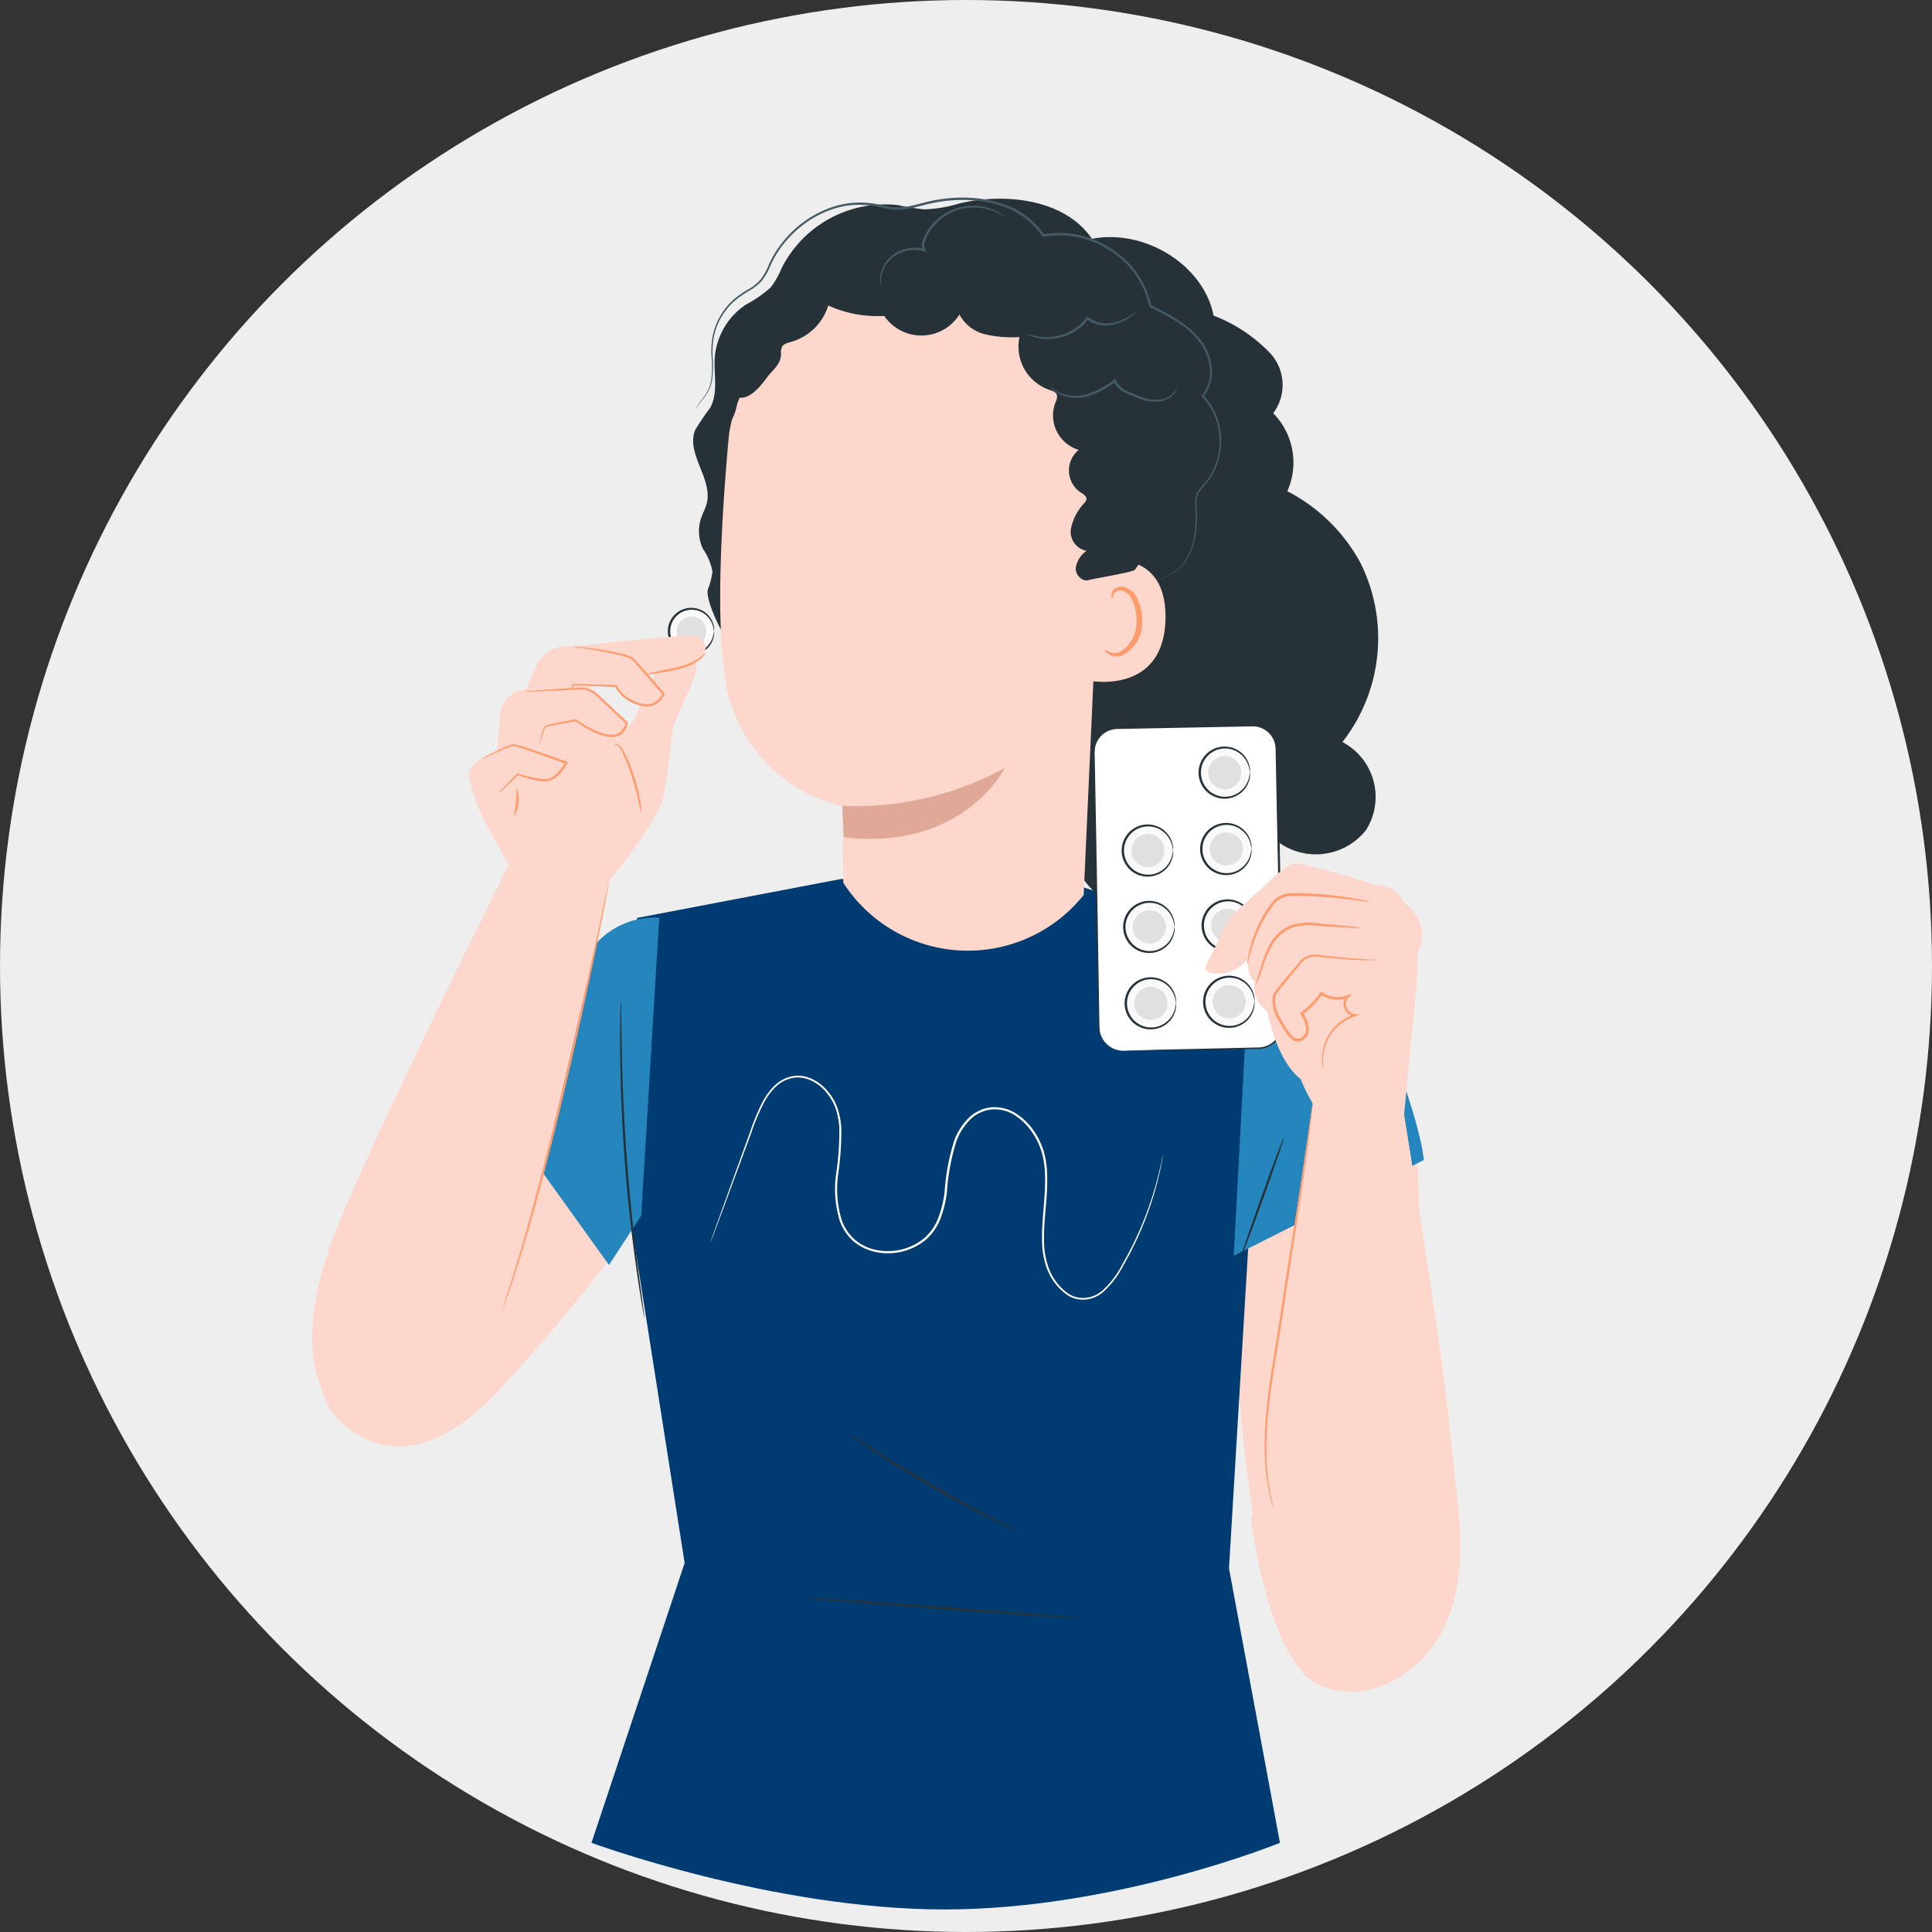 <svg id="Group_38236" data-name="Group 38236" xmlns="http://www.w3.org/2000/svg" xmlns:xlink="http://www.w3.org/1999/xlink" width="130" height="130" viewBox="0 0 130 130">
  <rect x="0" y="0" width="130" height="130" fill="#333333" stroke="none"/>
  <defs>
    <clipPath id="clip-path">
      <rect id="Rectangle_7820" data-name="Rectangle 7820" width="77.258" height="115.708" fill="none"/>
    </clipPath>
  </defs>
  <circle id="Ellipse_89" data-name="Ellipse 89" cx="65" cy="65" r="65" fill="#eee"/>
  <g id="Group_44605" data-name="Group 44605" transform="translate(21 13.292)">
    <g id="Group_44604" data-name="Group 44604" clip-path="url(#clip-path)">
      <path id="Path_25122" data-name="Path 25122" d="M109.24,92.468s-2.074,6.091-13.292,18.371c-4.136,4.528-7.635,4.825-10.371,2.759-4.595-3.466.413-10.878.413-10.878l14.97-20.3a7.2,7.2,0,0,1,4.813-3.047Z" transform="translate(-83.164 -30.8)" fill="#fdd7cb"/>
      <path id="Path_25123" data-name="Path 25123" d="M4.513,94.35,9.1,83.993s6.616,2.073,8.046,10.549c1.106,6.561-.337,28.911-.337,28.911l-8.039,7.012c-3.215-7.642-3.612-22.2-3.612-22.2Z" transform="translate(56.938 -32.593)" fill="#fdd7cb"/>
      <path id="Path_25124" data-name="Path 25124" d="M18.343,139.783l6.269-18.83-3.59-22.862.392-20.543,13.72-2.62,16.329.562,14.114,4.824L62.719,96.648l-1.479,24.668,3.429,18.467s-10.984,4.483-22.565,4.483S18.343,139.783,18.343,139.783Z" transform="translate(0.456 -29.075)" fill="#003c71"/>
      <path id="Path_25125" data-name="Path 25125" d="M16.8,96.624,4.011,103.068,5.13,82.111s7.752,2.478,9.669,7.578,2,6.935,2,6.935" transform="translate(58.006 -31.863)" fill="#2486bd"/>
      <path id="Path_25126" data-name="Path 25126" d="M94.689,99.218l-2.171,3.322-4.439-6.185,3.6-15.472A5.3,5.3,0,0,1,95.9,79.172Z" transform="translate(-72.542 -30.715)" fill="#2486bd"/>
      <path id="Path_25127" data-name="Path 25127" d="M89.758,88.319a1.14,1.14,0,0,0-.017.217c0,.157-.011.365-.018.624-.015.541-.021,1.325-.017,2.294.009,1.937.088,4.614.305,7.561s.539,5.608.816,7.525c.138.959.261,1.733.355,2.266q.069.382.111.614a1.191,1.191,0,0,0,.049.212,1.126,1.126,0,0,0-.018-.217l-.083-.618-.307-2.272c-.25-1.918-.551-4.576-.771-7.521s-.313-5.617-.349-7.551c-.013-.955-.024-1.734-.032-2.292,0-.259-.007-.466-.01-.624a1.161,1.161,0,0,0-.014-.217" transform="translate(-68.98 -34.272)" fill="#263238"/>
      <path id="Path_25128" data-name="Path 25128" d="M22.264,103.314c-.04-.014-.718,1.775-1.515,4s-1.411,4.035-1.371,4.049.718-1.775,1.515-4,1.411-4.034,1.371-4.048" transform="translate(43.134 -40.091)" fill="#263238"/>
      <path id="Path_25129" data-name="Path 25129" d="M41.368,153.956c0,.042,4.2.391,9.392.779s9.4.669,9.4.627-4.2-.391-9.392-.78-9.4-.669-9.4-.627" transform="translate(-8.221 -59.741)" fill="#263238"/>
      <path id="Path_25130" data-name="Path 25130" d="M48.605,135.943a3.332,3.332,0,0,0,.413.313c.271.194.669.467,1.166.8.993.66,2.387,1.541,3.963,2.451s3.037,1.676,4.106,2.2c.534.264.97.473,1.273.611a3.426,3.426,0,0,0,.478.2,3.3,3.3,0,0,0-.452-.255l-1.251-.653c-1.055-.553-2.5-1.333-4.079-2.241s-2.974-1.773-3.981-2.41l-1.191-.756a3.365,3.365,0,0,0-.446-.264" transform="translate(-12.491 -52.752)" fill="#263238"/>
      <path id="Path_25131" data-name="Path 25131" d="M32.7,107.813s.026-.055.069-.166.106-.279.188-.491l.707-1.894c.3-.824.677-1.831,1.109-3q.324-.878.69-1.873a14.153,14.153,0,0,1,.869-2.052,4.264,4.264,0,0,1,.7-.958,2.308,2.308,0,0,1,1.038-.628,2.064,2.064,0,0,1,.623-.072,2.184,2.184,0,0,1,.626.135,2.853,2.853,0,0,1,1.085.748,3.581,3.581,0,0,1,.718,1.17,4.964,4.964,0,0,1,.263,1.4,19.575,19.575,0,0,1-.212,3.01,7.254,7.254,0,0,0,.24,3.183,3.275,3.275,0,0,0,.93,1.379,3.33,3.33,0,0,0,1.532.726,4.018,4.018,0,0,0,3.3-.808,3.6,3.6,0,0,0,1.019-1.459,7.7,7.7,0,0,0,.428-1.747,14.47,14.47,0,0,1,.644-3.459,4.047,4.047,0,0,1,.905-1.428,2.425,2.425,0,0,1,.677-.479,2.644,2.644,0,0,1,.384-.15,3.832,3.832,0,0,1,.4-.073,2.551,2.551,0,0,1,1.553.39,4.066,4.066,0,0,1,1.15,1.12,4.843,4.843,0,0,1,.682,1.425,6.314,6.314,0,0,1,.21,1.538c.029,1.031-.1,2.037-.163,3.019a14.414,14.414,0,0,0-.037,1.458,5.188,5.188,0,0,0,.211,1.4,3.777,3.777,0,0,0,1.531,2.171,1.943,1.943,0,0,0,1.242.267,2.156,2.156,0,0,0,1.115-.49,6.185,6.185,0,0,0,1.361-1.784c.353-.614.657-1.21.919-1.776a22.445,22.445,0,0,0,1.136-2.992c.254-.841.4-1.508.491-1.962.048-.226.074-.4.095-.517s.026-.177.026-.177-.017.059-.042.174-.057.289-.11.514c-.1.45-.256,1.114-.518,1.95a22.99,22.99,0,0,1-1.156,2.973c-.265.563-.57,1.154-.925,1.764a6.135,6.135,0,0,1-1.344,1.749,2.054,2.054,0,0,1-1.061.463,1.833,1.833,0,0,1-1.169-.256,3.663,3.663,0,0,1-1.469-2.105,5.066,5.066,0,0,1-.2-1.372,14.353,14.353,0,0,1,.04-1.444c.067-.978.2-1.987.17-3.033a6.447,6.447,0,0,0-.212-1.575,4.975,4.975,0,0,0-.7-1.469A4.2,4.2,0,0,0,53.263,99.1a2.7,2.7,0,0,0-1.645-.414,4.015,4.015,0,0,0-.43.078,2.767,2.767,0,0,0-.409.158,2.576,2.576,0,0,0-.717.506,4.2,4.2,0,0,0-.941,1.481,14.534,14.534,0,0,0-.654,3.492,7.541,7.541,0,0,1-.419,1.712,3.446,3.446,0,0,1-.975,1.4,3.871,3.871,0,0,1-3.173.778,3.184,3.184,0,0,1-1.464-.692,3.128,3.128,0,0,1-.889-1.318,7.12,7.12,0,0,1-.237-3.118,19.616,19.616,0,0,0,.206-3.032,5.061,5.061,0,0,0-.274-1.441,3.694,3.694,0,0,0-.748-1.211,2.971,2.971,0,0,0-1.136-.777,2.314,2.314,0,0,0-.662-.14,2.145,2.145,0,0,0-.66.079,2.416,2.416,0,0,0-1.087.662,4.381,4.381,0,0,0-.712.985,14.113,14.113,0,0,0-.865,2.07l-.68,1.878-1.085,3.008-.68,1.9-.173.5c-.038.112-.054.171-.054.171" transform="translate(-5.907 -37.47)" fill="#fff"/>
      <path id="Path_25132" data-name="Path 25132" d="M25.089.009a11.666,11.666,0,0,1,10.6,6.113,11.35,11.35,0,0,1-1.216,12.053,4.168,4.168,0,0,1,1.584,5.93,4.3,4.3,0,0,1-6.19.569,4.925,4.925,0,0,1-2.144,6.064,7.261,7.261,0,0,1-6.836-.043,12.785,12.785,0,0,1-4.948-4.947l-.9-18.779A11.632,11.632,0,0,1,25.089.009" transform="translate(34.854 18.464)" fill="#263238"/>
      <path id="Path_25133" data-name="Path 25133" d="M65.656,20.943a4.727,4.727,0,0,0-.233-6.382,3.16,3.16,0,0,0-.214-4.049,10.473,10.473,0,0,0-3.8-2.52c-.654-3.369-4.591-5.854-8.188-5.167C51.462.216,47.519-.314,44.314.444a8.983,8.983,0,0,1-2.374.4A14.5,14.5,0,0,1,40.191.562a7.8,7.8,0,0,0-7.858,4.263A5.48,5.48,0,0,1,31.6,6.105a8.1,8.1,0,0,1-1.64,1.136,4.745,4.745,0,0,0-2.108,3.489c-.1,1.167.256,2.42-.312,3.464a17.758,17.758,0,0,0-1.006,1.485c-.657,1.586,1.19,3.29.773,4.945-.085.338-.261.649-.375.98a2.778,2.778,0,0,0,.116,2.079A4.1,4.1,0,0,1,27.69,25.2a4.519,4.519,0,0,1-.307,1.207c-.255.988,1.9,4.9,2.8,5.473l27.544,1.134a4.974,4.974,0,0,0,4.14-4,1.671,1.671,0,0,1,.292-.937,2.253,2.253,0,0,1,.769-.431c1.808-.83,2.107-3.1,1.991-4.971a2.144,2.144,0,0,1,.045-.784,2.877,2.877,0,0,1,.686-.942" transform="translate(-0.751 -0.049)" fill="#263238"/>
      <path id="Path_25134" data-name="Path 25134" d="M65.039,22.789a12.588,12.588,0,0,0-6.47-11.259,16.321,16.321,0,0,0-6.13-1.669,10.007,10.007,0,0,0-5.748.972c-1.345.26-6.389,4.459-6.813,9.188-.472,5.254-.835,11.687-.295,15.629a10.321,10.321,0,0,0,7.971,9.105c0-.012.042,5.141.042,5.141a9.973,9.973,0,0,0,16.16.844l.015-.017Z" transform="translate(-11.853 -3.791)" fill="#fdd7cb"/>
      <path id="Path_25135" data-name="Path 25135" d="M50.071,65.276a21.108,21.108,0,0,0,10.942-2.559s-2.762,5.6-10.841,4.67Z" transform="translate(-14.397 -24.337)" fill="#e0a897"/>
      <path id="Path_25136" data-name="Path 25136" d="M32.421,41.9c.016-.588.747-1.958,1.344-2.034,1.6-.2,4.456-.011,4.384,3.928-.1,5.384-5.617,4.177-5.624,4.022,0-.121-.16-3.886-.1-5.916" transform="translate(19.274 -15.448)" fill="#fdd7cb"/>
      <path id="Path_25137" data-name="Path 25137" d="M34.974,47.029c.025-.017.1.067.256.143a.983.983,0,0,0,.718.027,2.308,2.308,0,0,0,1.138-2.063,3.03,3.03,0,0,0-.244-1.348,1.1,1.1,0,0,0-.71-.733.494.494,0,0,0-.572.247c-.076.15-.043.258-.073.266s-.117-.092-.069-.313a.6.6,0,0,1,.224-.334.737.737,0,0,1,.534-.128,1.341,1.341,0,0,1,.989.852,3.113,3.113,0,0,1,.305,1.506,2.432,2.432,0,0,1-1.445,2.3,1.05,1.05,0,0,1-.876-.158c-.168-.136-.195-.257-.176-.266" transform="translate(18.383 -16.604)" fill="#ff9b6c"/>
      <path id="Path_25138" data-name="Path 25138" d="M34.724,18.467a3.126,3.126,0,0,0,1.831-2.843c.733.233,1.507-.677,1.955-1.291s.983-.915.969-1.668a.834.834,0,0,1,.067-.436c.117-.2.381-.264.611-.329a3.651,3.651,0,0,0,2.5-2.446,7.988,7.988,0,0,0,3.765.7,3.028,3.028,0,0,0,5.061-.091A2.668,2.668,0,0,0,53.24,11.4a8.107,8.107,0,0,0,2.284.177,3.076,3.076,0,0,0,1.993,3.547c.195.064.42.127.506.31s-.02.405-.1.6a2.418,2.418,0,0,0,1.588,3.134,1.786,1.786,0,0,0,.095,2.843c.2.123.455.272.419.5a.511.511,0,0,1-.127.226,3.5,3.5,0,0,0-.916,1.758,1.305,1.305,0,0,0,1.056,1.467,1.72,1.72,0,0,0-.731,1.162c-.02.468.452.956.9.8.192-.067,2.952-.526,3.077-.684,1.614-2.029-.29-4.362-.378-6.929a16.4,16.4,0,0,0-2.2-7.331,12.23,12.23,0,0,0-1.892-2.642,16.6,16.6,0,0,0-2.977-2.253A15.347,15.347,0,0,0,51.47,5.912c-2.959-.758-6.079.221-8.887,1.4a13.054,13.054,0,0,0-3.041,1.65,11.511,11.511,0,0,0-2.608,3.156A14.066,14.066,0,0,0,34.8,17.583" transform="translate(-7.925 -2.19)" fill="#263238"/>
      <path id="Path_25139" data-name="Path 25139" d="M26.3,14.367a2.064,2.064,0,0,1,.313-.57c.122-.176.293-.38.455-.643a2.455,2.455,0,0,0,.336-1,7.646,7.646,0,0,0,.012-1.332,5.783,5.783,0,0,1,.086-1.6,4.46,4.46,0,0,1,1.47-2.421,6.733,6.733,0,0,1,.888-.61,3.42,3.42,0,0,0,.858-.684,4.345,4.345,0,0,0,.55-1,7.025,7.025,0,0,1,1.4-2.046A7.174,7.174,0,0,1,34.841.915,6.629,6.629,0,0,1,36.182.462,6.075,6.075,0,0,1,37.636.339a6.931,6.931,0,0,1,.741.077c.246.043.488.1.731.149a3.644,3.644,0,0,0,1.474.04c.5-.083.985-.244,1.5-.354a9.947,9.947,0,0,1,3.189-.2,8.6,8.6,0,0,1,1.609.333,5.445,5.445,0,0,1,2.728,1.86c.067.091.132.181.2.27l-.088-.036A6.306,6.306,0,0,1,54.44,3.536,5.989,5.989,0,0,1,57,7.29l-.042-.055a17.622,17.622,0,0,1,1.906,1.046A5.78,5.78,0,0,1,60.406,9.7a3.643,3.643,0,0,1,.667,1.877,2.508,2.508,0,0,1-.577,1.806l0-.091a4.4,4.4,0,0,1,1.195,2.8,4.477,4.477,0,0,1-.647,2.66,4.272,4.272,0,0,1-.381.523,5.865,5.865,0,0,0-.393.471,1.134,1.134,0,0,0-.211.523,3.283,3.283,0,0,0,0,.559,8.574,8.574,0,0,1-.114,2.041,4.219,4.219,0,0,1-.586,1.541,2.677,2.677,0,0,1-.882.851c-.289.176-.543.24-.687.337a1.342,1.342,0,0,0-.205.157.635.635,0,0,1,.195-.174c.141-.1.4-.176.676-.354a2.671,2.671,0,0,0,.852-.848,4.172,4.172,0,0,0,.559-1.523,8.587,8.587,0,0,0,.1-2.022,3.166,3.166,0,0,1,0-.576,1.232,1.232,0,0,1,.223-.568,5.719,5.719,0,0,1,.4-.482,4.3,4.3,0,0,0,.985-3.107,4.29,4.29,0,0,0-1.169-2.712l-.043-.044.041-.046a2.372,2.372,0,0,0,.538-1.711,3.5,3.5,0,0,0-.646-1.8,5.633,5.633,0,0,0-1.5-1.378,17.676,17.676,0,0,0-1.892-1.034l-.036-.017-.006-.038a5.839,5.839,0,0,0-2.5-3.65,6.143,6.143,0,0,0-4.6-1.032l-.052.01L49.662,2.6l-.19-.261a5.28,5.28,0,0,0-2.646-1.8A8.439,8.439,0,0,0,45.251.209a9.782,9.782,0,0,0-3.134.2c-.5.108-1,.27-1.508.354a3.9,3.9,0,0,1-.774.058,4.672,4.672,0,0,1-.758-.1c-.246-.05-.487-.107-.726-.15a6.882,6.882,0,0,0-.72-.076A5.96,5.96,0,0,0,36.213.6a6.543,6.543,0,0,0-1.31.439A7.061,7.061,0,0,0,32.76,2.557a6.9,6.9,0,0,0-1.379,2,4.419,4.419,0,0,1-.572,1.024,3.53,3.53,0,0,1-.89.706,6.741,6.741,0,0,0-.879.6A4.386,4.386,0,0,0,27.59,9.246a5.741,5.741,0,0,0-.1,1.575,7.578,7.578,0,0,1-.026,1.343,2.5,2.5,0,0,1-.359,1.015c-.17.265-.345.465-.47.637a3.149,3.149,0,0,0-.265.405c-.051.1-.071.148-.076.146" transform="translate(-0.53 0)" fill="#455a64"/>
      <path id="Path_25140" data-name="Path 25140" d="M58.463,1.65c-.009.012-.143-.085-.408-.221a3.788,3.788,0,0,0-1.193-.374,3.516,3.516,0,0,0-3.511,1.624,2.924,2.924,0,0,0-.291.6.656.656,0,0,0,.024.568l.129.187-.221-.067a2.335,2.335,0,0,0-1.711.153,2.174,2.174,0,0,0-.963.971,2.312,2.312,0,0,0-.24.881c-.013.215,0,.334-.012.335s-.013-.028-.023-.085a1.393,1.393,0,0,1-.021-.252,2.167,2.167,0,0,1,.2-.922A2.238,2.238,0,0,1,51.216,4a2.457,2.457,0,0,1,1.825-.182l-.091.119a.8.8,0,0,1-.048-.7,3.06,3.06,0,0,1,.307-.638,3.677,3.677,0,0,1,1.776-1.469,3.611,3.611,0,0,1,1.9-.184,3.511,3.511,0,0,1,1.206.433,2.37,2.37,0,0,1,.287.195c.062.049.093.077.089.081" transform="translate(-11.817 -0.345)" fill="#455a64"/>
      <path id="Path_25141" data-name="Path 25141" d="M43.088,12.617c.006.008-.061.076-.2.188a3.56,3.56,0,0,1-.636.406,2.687,2.687,0,0,1-1.109.293,2.007,2.007,0,0,1-1.358-.441l.122-.015-.168.217c-.061.07-.129.137-.194.207a3.356,3.356,0,0,1-1.4.8,3.49,3.49,0,0,1-1.319.126,3.122,3.122,0,0,1-.863-.216,1.081,1.081,0,0,1-.283-.158,4.846,4.846,0,0,0,1.157.26A3.589,3.589,0,0,0,38.1,14.13a3.317,3.317,0,0,0,1.329-.772c.062-.066.126-.129.184-.2l.16-.2.056-.072.066.057a1.89,1.89,0,0,0,1.247.419,2.712,2.712,0,0,0,1.064-.247c.571-.263.865-.521.882-.5" transform="translate(12.335 -4.895)" fill="#455a64"/>
      <path id="Path_25142" data-name="Path 25142" d="M39.675,20.525c.006,0,0,.035-.017.1a.9.9,0,0,1-.13.258,1.478,1.478,0,0,1-.905.553,2.872,2.872,0,0,1-1.571-.209,8.889,8.889,0,0,1-.861-.359,1.492,1.492,0,0,1-.743-.7l-.032-.088.129.042a6.36,6.36,0,0,1-1.663.915,2.906,2.906,0,0,1-1.553.115,2.067,2.067,0,0,1-.943-.449,1.284,1.284,0,0,1-.194-.205c-.038-.051-.055-.08-.051-.083s.1.1.286.24a2.166,2.166,0,0,0,.925.386,2.871,2.871,0,0,0,1.48-.144,6.522,6.522,0,0,0,1.614-.905l.09-.065.039.106.027.073a1.353,1.353,0,0,0,.665.618c.277.141.569.252.84.359a2.838,2.838,0,0,0,1.493.236,1.471,1.471,0,0,0,.876-.478,2.27,2.27,0,0,0,.2-.318" transform="translate(18.523 -7.733)" fill="#455a64"/>
      <path id="Path_25143" data-name="Path 25143" d="M21.6,79.928l9.1-.179a1.608,1.608,0,0,0,1.576-1.64l-.364-18.516a1.609,1.609,0,0,0-1.64-1.577l-9.1.179a1.608,1.608,0,0,0-1.577,1.64l.365,18.516A1.608,1.608,0,0,0,21.6,79.928" transform="translate(32.993 -22.512)" fill="#fff"/>
      <path id="Path_25144" data-name="Path 25144" d="M21.573,79.879a1.879,1.879,0,0,1-.641-.137,1.616,1.616,0,0,1-.625-.479,1.6,1.6,0,0,1-.345-1c-.027-1.66-.065-4.051-.114-7s-.117-6.477-.188-10.384q-.006-.366-.013-.737a2.875,2.875,0,0,1,.034-.726,1.54,1.54,0,0,1,.9-1.07,1.766,1.766,0,0,1,.727-.125l.779-.015,1.58-.031,6.583-.128a1.535,1.535,0,0,1,1.564,1.489q.007.415.017.826.032,1.648.064,3.245c.044,2.127.085,4.178.125,6.133s.08,3.811.116,5.55q.028,1.3.054,2.515a2.717,2.717,0,0,1-.022.586,1.511,1.511,0,0,1-.2.524,1.574,1.574,0,0,1-.844.663,1.712,1.712,0,0,1-.524.077l-.534.012-1.027.023-1.881.043L24.14,79.8l-1.9.051-.5.018c-.111,0-.169.011-.169.011s.058,0,.17,0l.5,0,1.9-.023,3.011-.047,1.882-.031,1.027-.017.534-.009a1.813,1.813,0,0,0,.555-.08,1.681,1.681,0,0,0,.907-.706,1.628,1.628,0,0,0,.223-.562,2.872,2.872,0,0,0,.026-.609q-.022-1.211-.045-2.515c-.033-1.739-.067-3.6-.1-5.55s-.076-4.006-.116-6.133q-.032-1.6-.064-3.245c0-.275-.011-.551-.017-.827a1.688,1.688,0,0,0-1.718-1.638l-6.583.131-1.581.032-.779.016a1.905,1.905,0,0,0-.781.138,1.684,1.684,0,0,0-.98,1.172,3,3,0,0,0-.036.761q.007.371.015.737c.083,3.907.158,7.426.221,10.384s.124,5.342.162,7a1.633,1.633,0,0,0,1.017,1.51,1.687,1.687,0,0,0,.484.111c.113,0,.169,0,.169,0" transform="translate(33.017 -22.464)" fill="#263238"/>
      <path id="Path_25145" data-name="Path 25145" d="M26.509,62.13a1.69,1.69,0,1,1-1.723-1.657,1.69,1.69,0,0,1,1.723,1.657" transform="translate(36.594 -23.467)" fill="#fafafa"/>
      <path id="Path_25146" data-name="Path 25146" d="M26.564,62.089c.006,0,.008-.037.008-.109a1.285,1.285,0,0,0-.04-.31,1.681,1.681,0,0,0-.63-.955,1.745,1.745,0,0,0-2.469.392,1.75,1.75,0,0,0,.041,2.086,1.744,1.744,0,0,0,2.483.294,1.682,1.682,0,0,0,.591-.978,1.29,1.29,0,0,0,.028-.312c0-.072-.007-.108-.012-.108s-.009.151-.073.407a1.686,1.686,0,0,1-.6.907,1.624,1.624,0,1,1-.051-2.6,1.683,1.683,0,0,1,.636.882c.076.253.074.405.09.4" transform="translate(36.54 -23.426)" fill="#263238"/>
      <path id="Path_25147" data-name="Path 25147" d="M24.067,62.549a1.116,1.116,0,1,0,1.094-1.138,1.117,1.117,0,0,0-1.094,1.138" transform="translate(36.231 -23.83)" fill="#e0e0e0"/>
      <path id="Path_25148" data-name="Path 25148" d="M26.343,70.529a1.69,1.69,0,1,1-1.723-1.657,1.69,1.69,0,0,1,1.723,1.657" transform="translate(36.862 -26.726)" fill="#fafafa"/>
      <path id="Path_25149" data-name="Path 25149" d="M26.4,70.488c.006,0,.008-.037.008-.109a1.285,1.285,0,0,0-.04-.31,1.682,1.682,0,0,0-.63-.955,1.745,1.745,0,0,0-2.469.392,1.75,1.75,0,0,0,.041,2.086,1.744,1.744,0,0,0,2.483.294,1.682,1.682,0,0,0,.591-.978,1.289,1.289,0,0,0,.028-.312c0-.072-.007-.108-.012-.108s-.009.151-.073.407a1.686,1.686,0,0,1-.6.907,1.624,1.624,0,1,1-.051-2.6,1.683,1.683,0,0,1,.636.882c.076.253.074.405.09.4" transform="translate(36.807 -26.685)" fill="#263238"/>
      <path id="Path_25150" data-name="Path 25150" d="M23.9,70.948A1.116,1.116,0,1,0,25,69.81,1.117,1.117,0,0,0,23.9,70.948" transform="translate(36.497 -27.09)" fill="#e0e0e0"/>
      <path id="Path_25151" data-name="Path 25151" d="M34.967,70.7a1.69,1.69,0,1,1-1.723-1.657A1.69,1.69,0,0,1,34.967,70.7" transform="translate(22.96 -26.791)" fill="#fafafa"/>
      <path id="Path_25152" data-name="Path 25152" d="M35.022,70.657c.006,0,.008-.037.008-.109a1.285,1.285,0,0,0-.04-.31,1.681,1.681,0,0,0-.63-.955,1.745,1.745,0,0,0-2.469.392,1.75,1.75,0,0,0,.041,2.086,1.744,1.744,0,0,0,2.483.294,1.682,1.682,0,0,0,.591-.978,1.29,1.29,0,0,0,.028-.312c0-.072-.007-.108-.012-.108s-.009.151-.073.407a1.686,1.686,0,0,1-.6.907,1.624,1.624,0,1,1-.051-2.6,1.683,1.683,0,0,1,.636.882c.076.253.074.405.09.4" transform="translate(22.906 -26.751)" fill="#263238"/>
      <path id="Path_25153" data-name="Path 25153" d="M32.525,71.118a1.116,1.116,0,1,0,1.094-1.138,1.116,1.116,0,0,0-1.094,1.138" transform="translate(22.597 -27.156)" fill="#e0e0e0"/>
      <path id="Path_25154" data-name="Path 25154" d="M26.178,78.928a1.69,1.69,0,1,1-1.723-1.657,1.69,1.69,0,0,1,1.723,1.657" transform="translate(37.128 -29.985)" fill="#fafafa"/>
      <path id="Path_25155" data-name="Path 25155" d="M26.233,78.887c.006,0,.008-.037.008-.109a1.285,1.285,0,0,0-.04-.31,1.681,1.681,0,0,0-.63-.955,1.745,1.745,0,0,0-2.469.392,1.75,1.75,0,0,0,.041,2.086,1.744,1.744,0,0,0,2.483.294,1.682,1.682,0,0,0,.591-.978A1.289,1.289,0,0,0,26.245,79c0-.072-.007-.108-.012-.108s-.009.151-.073.407a1.686,1.686,0,0,1-.6.907,1.624,1.624,0,1,1-.051-2.6,1.683,1.683,0,0,1,.636.882c.076.253.074.405.09.4" transform="translate(37.073 -29.944)" fill="#263238"/>
      <path id="Path_25156" data-name="Path 25156" d="M23.736,79.347a1.116,1.116,0,1,0,1.094-1.138,1.117,1.117,0,0,0-1.094,1.138" transform="translate(36.764 -30.349)" fill="#e0e0e0"/>
      <path id="Path_25157" data-name="Path 25157" d="M34.8,79.1a1.69,1.69,0,1,1-1.723-1.657A1.69,1.69,0,0,1,34.8,79.1" transform="translate(23.226 -30.051)" fill="#fafafa"/>
      <path id="Path_25158" data-name="Path 25158" d="M34.857,79.057c.006,0,.008-.037.008-.109a1.285,1.285,0,0,0-.04-.31,1.681,1.681,0,0,0-.63-.955,1.745,1.745,0,0,0-2.469.392,1.75,1.75,0,0,0,.041,2.086,1.744,1.744,0,0,0,2.483.294,1.682,1.682,0,0,0,.591-.978,1.29,1.29,0,0,0,.028-.312c0-.072-.007-.108-.012-.108s-.009.151-.073.407a1.686,1.686,0,0,1-.6.907,1.624,1.624,0,1,1-.051-2.6,1.683,1.683,0,0,1,.636.882c.076.253.074.405.09.4" transform="translate(23.172 -30.01)" fill="#263238"/>
      <path id="Path_25159" data-name="Path 25159" d="M32.36,79.517a1.116,1.116,0,1,0,1.094-1.138,1.116,1.116,0,0,0-1.094,1.138" transform="translate(22.863 -30.415)" fill="#e0e0e0"/>
      <path id="Path_25160" data-name="Path 25160" d="M26.013,87.327a1.69,1.69,0,1,1-1.723-1.657,1.69,1.69,0,0,1,1.723,1.657" transform="translate(37.394 -33.244)" fill="#fafafa"/>
      <path id="Path_25161" data-name="Path 25161" d="M26.068,87.286c.006,0,.008-.037.008-.109a1.285,1.285,0,0,0-.04-.31,1.681,1.681,0,0,0-.63-.955,1.745,1.745,0,0,0-2.469.392,1.75,1.75,0,0,0,.041,2.086,1.744,1.744,0,0,0,2.483.294,1.682,1.682,0,0,0,.591-.978,1.289,1.289,0,0,0,.028-.312c0-.072-.007-.108-.012-.108s-.009.151-.073.407a1.686,1.686,0,0,1-.6.907,1.624,1.624,0,1,1-.051-2.6,1.683,1.683,0,0,1,.636.882c.076.253.074.405.09.4" transform="translate(37.339 -33.203)" fill="#263238"/>
      <path id="Path_25162" data-name="Path 25162" d="M23.571,87.746a1.116,1.116,0,1,0,1.094-1.138,1.117,1.117,0,0,0-1.094,1.138" transform="translate(37.03 -33.608)" fill="#e0e0e0"/>
      <path id="Path_25163" data-name="Path 25163" d="M34.636,87.5a1.69,1.69,0,1,1-1.723-1.657A1.69,1.69,0,0,1,34.636,87.5" transform="translate(23.494 -33.31)" fill="#fafafa"/>
      <path id="Path_25164" data-name="Path 25164" d="M34.691,87.456c.006,0,.008-.037.008-.109a1.285,1.285,0,0,0-.04-.31,1.681,1.681,0,0,0-.63-.955,1.745,1.745,0,0,0-2.469.392A1.75,1.75,0,0,0,31.6,88.56a1.744,1.744,0,0,0,2.483.294,1.682,1.682,0,0,0,.591-.978,1.29,1.29,0,0,0,.028-.312c0-.072-.007-.108-.012-.108s-.009.151-.073.407a1.686,1.686,0,0,1-.6.907,1.624,1.624,0,1,1-.051-2.6,1.683,1.683,0,0,1,.636.882c.076.253.074.405.09.4" transform="translate(23.439 -33.269)" fill="#263238"/>
      <path id="Path_25165" data-name="Path 25165" d="M32.194,87.916a1.116,1.116,0,1,0,1.094-1.138,1.116,1.116,0,0,0-1.094,1.138" transform="translate(23.13 -33.674)" fill="#e0e0e0"/>
      <path id="Path_25166" data-name="Path 25166" d="M4.243,80.082l1.583-3.224L8.5,74.427a7.169,7.169,0,0,1,1.528-1.189c.529-.2,5.658,1.43,5.658,1.43a2.168,2.168,0,0,1,1.933,1.266,2.516,2.516,0,0,1,.892,3.235l-.125,2.469-.822,8.506.647,4.046s-3.339-1.926-4.943-2.8-2.656-3.656-2.656-3.656C8.944,86.454,8.36,83.166,8.36,83.166a1.9,1.9,0,0,1-.838-1.986c-.6-.379-.466-1.549-.466-1.549a2.547,2.547,0,0,1-2.557.945.347.347,0,0,1-.258-.494" transform="translate(55.912 -28.413)" fill="#fdd7cb"/>
      <path id="Path_25167" data-name="Path 25167" d="M16.135,83.6a1.29,1.29,0,0,0-.246-.017l-.7-.03c-.611-.03-1.492-.11-2.58-.237l-.417-.048a1.988,1.988,0,0,0-.452-.02,1.35,1.35,0,0,0-.862.43L9.556,85.261c-.114.141-.23.283-.343.434-.028.039-.056.076-.084.12a.438.438,0,0,0-.042.081l-.018.072a1.444,1.444,0,0,0-.05.294,2.368,2.368,0,0,0,.27,1.161,9.148,9.148,0,0,0,.619,1.043,1.782,1.782,0,0,0,.426.485.672.672,0,0,0,.68.072.746.746,0,0,0,.375-.408,1.116,1.116,0,0,0,.058-.529,2.515,2.515,0,0,0-.378-.923l-.025.118a5.526,5.526,0,0,0,1.326-1.376l-.121.023a2.022,2.022,0,0,0,1.864.206L14.026,86a.826.826,0,0,0,.529,1.392l-.016-.141a3.257,3.257,0,0,0-1.581,1.158,3.14,3.14,0,0,0-.569,1.379,3.063,3.063,0,0,0,0,.95,2.1,2.1,0,0,0,.051.242c.015.054.024.081.028.08a3.891,3.891,0,0,1,0-1.258,3.1,3.1,0,0,1,.581-1.324,3.158,3.158,0,0,1,1.532-1.09l.336-.109-.352-.031a.7.7,0,0,1-.562-.415.69.69,0,0,1,.137-.722l.258-.267-.346.136a1.859,1.859,0,0,1-1.706-.2l-.072-.05-.049.072a5.406,5.406,0,0,1-1.289,1.328l-.065.048.04.07a2.362,2.362,0,0,1,.354.854.7.7,0,0,1-.329.749.488.488,0,0,1-.5-.056,1.631,1.631,0,0,1-.379-.436,8.972,8.972,0,0,1-.61-1.02,2.194,2.194,0,0,1-.258-1.072,1.292,1.292,0,0,1,.042-.262l.017-.064a.225.225,0,0,1,.023-.042c.023-.035.049-.072.076-.109.108-.147.223-.289.336-.43l1.3-1.588a1.209,1.209,0,0,1,.765-.392,1.822,1.822,0,0,1,.423.015l.419.042c1.09.111,1.977.171,2.591.179.307.007.545,0,.706,0a1.29,1.29,0,0,0,.246-.02" transform="translate(55.606 -32.301)" fill="#ff9b6c"/>
      <path id="Path_25168" data-name="Path 25168" d="M11.053,83.953a6.52,6.52,0,0,0,.507-1.289,7.467,7.467,0,0,1,.586-1.361A2.814,2.814,0,0,1,13.414,80.1a3.891,3.891,0,0,1,1.77-.165l1.5.1c.427.024.772.042,1.011.05a1.506,1.506,0,0,0,.373-.007,1.459,1.459,0,0,0-.367-.064c-.237-.029-.581-.066-1.007-.108l-1.5-.136a3.922,3.922,0,0,0-1.854.165A2.916,2.916,0,0,0,12,81.219a6.867,6.867,0,0,0-.564,1.405q-.168.568-.287.97a1.74,1.74,0,0,0-.1.359" transform="translate(52.429 -30.939)" fill="#ff9b6c"/>
      <path id="Path_25169" data-name="Path 25169" d="M9.946,81.274c.034.007.112-.622.452-1.572a9.372,9.372,0,0,1,.75-1.6,7.067,7.067,0,0,1,.583-.857,1.4,1.4,0,0,1,.89-.539,6.807,6.807,0,0,1,1.111-.023c.364.01.715.025,1.048.045.668.04,1.268.1,1.771.152s.91.111,1.191.147a2.18,2.18,0,0,0,.44.042,1.965,1.965,0,0,0-.428-.111c-.278-.059-.683-.133-1.187-.206s-1.105-.143-1.776-.193c-.335-.024-.688-.043-1.054-.056a6.711,6.711,0,0,0-1.146.022,1.475,1.475,0,0,0-.568.211,1.9,1.9,0,0,0-.429.393A6.96,6.96,0,0,0,11,78.02a8.738,8.738,0,0,0-.727,1.64,7.825,7.825,0,0,0-.288,1.173,1.7,1.7,0,0,0-.042.441" transform="translate(52.992 -29.683)" fill="#ff9b6c"/>
      <path id="Path_25170" data-name="Path 25170" d="M10.28,100.389s2.563,15.763,2.98,20.251c.54,5.825,1.548,9.8-.087,13.771-1.414,3.434-5.143,5.795-8.558,4.352S0,127.688,0,127.688L4.132,99.621Z" transform="translate(63.193 -38.658)" fill="#fdd7cb"/>
      <path id="Path_25171" data-name="Path 25171" d="M16.847,126.981a.252.252,0,0,0-.01-.072c-.012-.055-.026-.122-.043-.2-.034-.181-.114-.441-.168-.786a16.219,16.219,0,0,1-.286-2.936,29.112,29.112,0,0,1,.348-4.365c.233-1.635.557-3.424.833-5.314.564-3.774,1.124-7.184,1.464-9.663.172-1.239.3-2.243.374-2.939q.051-.507.082-.8c.007-.084.012-.153.017-.209a.234.234,0,0,0,0-.072.273.273,0,0,0-.016.07l-.032.207c-.027.195-.064.461-.111.8-.094.693-.236,1.694-.422,2.931-.367,2.474-.943,5.88-1.508,9.657-.275,1.887-.6,3.676-.821,5.316a28.175,28.175,0,0,0-.316,4.386,15.109,15.109,0,0,0,.336,2.946c.062.345.152.6.2.782.024.081.043.147.058.2a.256.256,0,0,0,.025.067" transform="translate(47.867 -38.657)" fill="#ff9b6c"/>
      <path id="Path_25172" data-name="Path 25172" d="M107.091,72.51S97.474,91.749,95.109,97.9s-1.561,9.8-.176,11.655,8.018-.5,8.305-.66c1.264-.69,3.876-6.186,3.876-6.186l6.466-28.5Z" transform="translate(-93.605 -28.137)" fill="#fdd7cb"/>
      <path id="Path_25173" data-name="Path 25173" d="M93.6,104.113a.294.294,0,0,0,.032-.07l.08-.211.294-.815c.262-.706.586-1.746.985-3.031.783-2.575,1.737-6.168,2.69-10.161s1.74-7.627,2.284-10.261c.272-1.317.484-2.385.625-3.123.067-.36.119-.645.158-.852.015-.09.027-.163.037-.222a.3.3,0,0,0,.007-.076.258.258,0,0,0-.023.073c-.014.058-.031.13-.052.219-.045.205-.107.488-.186.846l-.673,3.113c-.57,2.628-1.371,6.256-2.327,10.248s-1.89,7.585-2.645,10.166c-.385,1.288-.693,2.332-.937,3.042l-.267.824c-.027.088-.048.158-.065.215a.3.3,0,0,0-.018.075" transform="translate(-80.82 -29.217)" fill="#ff9b6c"/>
      <path id="Path_25174" data-name="Path 25174" d="M89.232,50.324s.439.213.312.936-1.461,3.333-1.574,3.886-.4,4.361-.9,5.382-.744-1.1-.744-1.1l-1.957-3.418L83.973,55s.892.671,1.572-.766a19.653,19.653,0,0,1,1.517-3.262c.709-.993,1.475-1.135,2.17-.652" transform="translate(-63.697 -19.424)" fill="#fdd7cb"/>
      <path id="Path_25175" data-name="Path 25175" d="M83.89,51.211a2.927,2.927,0,0,0,.647-.057,8.512,8.512,0,0,0,1.539-.327,5.286,5.286,0,0,0,1.421-.684,1.288,1.288,0,0,0,.337-.349c.062-.1.065-.168.059-.169a1.7,1.7,0,0,1-.458.43,6.626,6.626,0,0,1-1.408.628,13.017,13.017,0,0,1-1.508.365,2.64,2.64,0,0,0-.629.163" transform="translate(-61.975 -19.256)" fill="#ff9b6c"/>
      <path id="Path_25176" data-name="Path 25176" d="M85.087,46.744a1.515,1.515,0,1,1-1.515-1.515,1.515,1.515,0,0,1,1.515,1.515" transform="translate(-58.045 -17.551)" fill="#fafafa"/>
      <path id="Path_25177" data-name="Path 25177" d="M85.146,46.7c.006,0,.009-.033.01-.1a1.157,1.157,0,0,0-.029-.28,1.509,1.509,0,0,0-.547-.87,1.57,1.57,0,0,0-2.229.308,1.575,1.575,0,0,0,0,1.879,1.569,1.569,0,0,0,2.229.307,1.508,1.508,0,0,0,.547-.87,1.157,1.157,0,0,0,.029-.28c0-.064,0-.1-.01-.1s-.012.135-.076.362a1.509,1.509,0,0,1-.554.8,1.449,1.449,0,1,1,0-2.322,1.507,1.507,0,0,1,.554.8c.064.228.061.363.076.362" transform="translate(-58.103 -17.51)" fill="#263238"/>
      <path id="Path_25178" data-name="Path 25178" d="M82.9,47.07a1,1,0,1,0,1-1,1,1,0,0,0-1,1" transform="translate(-58.37 -17.877)" fill="#e0e0e0"/>
      <path id="Path_25179" data-name="Path 25179" d="M98.9,48.912a.883.883,0,0,0-.641-.709c-.549-.114-5.742.412-6.337.5s-1.991.206-1.991.206a2.34,2.34,0,0,0-2.516,1.556l-.595,1.35a1.807,1.807,0,0,0-1.739,1.67c-.069,1.579-.206,2.494-.206,2.494s-1.976.606-1.885,1.636a11.59,11.59,0,0,0,.924,2.8l1.542,2.825a4.549,4.549,0,0,0,4.257,2.546h1.758s4.167-4.653,4.475-6.716S93.6,55.758,93.6,55.758l-2.341-2.4-.053-2.052A47.569,47.569,0,0,0,97.267,50.3c1.053-.439,1.693-.708,1.636-1.385" transform="translate(-72.436 -18.699)" fill="#fdd7cb"/>
      <path id="Path_25180" data-name="Path 25180" d="M103.808,64.878a3.219,3.219,0,0,1-.169,1.932" transform="translate(-90.05 -25.176)" fill="#ffc09d"/>
      <path id="Path_25181" data-name="Path 25181" d="M103.525,66.81a2.192,2.192,0,0,0,.169-1.932c-.044.01.038.442-.012.972s-.2.942-.157.96" transform="translate(-89.936 -25.176)" fill="#ff9b6c"/>
      <path id="Path_25182" data-name="Path 25182" d="M88.282,49.362a20.616,20.616,0,0,1,3.941.792c.085.043,2.122,2.4,2.122,2.4a1.266,1.266,0,0,1-1.658.689,2.382,2.382,0,0,1-1.543-1.216l-2.861-.1-.665,1.317" transform="translate(-70.704 -19.155)" fill="#fdd7cb"/>
      <path id="Path_25183" data-name="Path 25183" d="M87.473,53.239a2.4,2.4,0,0,0,.2-.335l.509-.963-.042.024L91,52.092l-.062-.044a2.412,2.412,0,0,0,1.229,1.123,2.282,2.282,0,0,0,.881.231,1.234,1.234,0,0,0,.889-.343,1.45,1.45,0,0,0,.338-.481l.018-.041-.031-.036c-.664-.765-1.293-1.486-1.877-2.131-.075-.081-.144-.158-.225-.238-.061-.061-.1-.058-.155-.086a1.35,1.35,0,0,0-.149-.058,5.792,5.792,0,0,0-.58-.164c-.376-.089-.728-.155-1.05-.208-.644-.108-1.165-.173-1.525-.214-.18-.02-.319-.033-.414-.04a.53.53,0,0,0-.146,0,.549.549,0,0,0,.142.032l.411.068c.357.058.875.138,1.514.259.319.06.668.132,1.039.225a5.816,5.816,0,0,1,.565.168,1.26,1.26,0,0,1,.14.056c.039.021.108.04.118.063.068.07.142.152.214.232.575.647,1.2,1.373,1.864,2.138l-.013-.078a1.316,1.316,0,0,1-.3.425,1.08,1.08,0,0,1-.782.3,2.143,2.143,0,0,1-.822-.215A2.3,2.3,0,0,1,91.063,52l-.021-.043H91l-2.862-.077H88.11L88.1,51.9l-.472.981a2.4,2.4,0,0,0-.153.356" transform="translate(-70.56 -19.153)" fill="#ff9b6c"/>
      <path id="Path_25184" data-name="Path 25184" d="M91.657,54.178l3.692-.205a1.6,1.6,0,0,1,1.184.433l1.994,1.88a1.022,1.022,0,0,1-1.3.851A6.041,6.041,0,0,1,95.092,56.1s-1.976.405-2.037.405a10.513,10.513,0,0,0-.426,1.277" transform="translate(-77.359 -20.943)" fill="#fdd7cb"/>
      <path id="Path_25185" data-name="Path 25185" d="M92.494,57.744a1.241,1.241,0,0,0,.087-.229l.22-.657c.026-.07.053-.143.08-.22.015-.037.031-.078.048-.111l.009-.017s-.016.006-.018,0l.016,0L93,56.5l.576-.107,1.39-.264-.052-.012a6.275,6.275,0,0,0,1.724.934,3.479,3.479,0,0,0,.526.135,1.184,1.184,0,0,0,.574-.028.977.977,0,0,0,.486-.345,1.361,1.361,0,0,0,.24-.554l.007-.038-.031-.029-.056-.053-1.124-1.057-.535-.5a3.826,3.826,0,0,0-.545-.464,1.659,1.659,0,0,0-.652-.233,3.39,3.39,0,0,0-.643.008l-1.131.072-1.637.116-.444.039a.587.587,0,0,0-.154.024.628.628,0,0,0,.156.007l.446-.01,1.639-.067,1.132-.054a3.3,3.3,0,0,1,.617,0,1.524,1.524,0,0,1,.6.219,3.775,3.775,0,0,1,.52.452l.532.5,1.122,1.06.056.053-.023-.067a.971.971,0,0,1-.621.777,1.716,1.716,0,0,1-1.007-.1,6.29,6.29,0,0,1-1.692-.9l-.024-.018L94.943,56l-1.371.285-.57.121-.065.014-.016,0a.1.1,0,0,0-.043.024.155.155,0,0,0-.023.039,1.193,1.193,0,0,0-.049.123l-.074.226c-.088.287-.148.513-.187.668a1.135,1.135,0,0,0-.05.241" transform="translate(-77.224 -20.902)" fill="#ff9b6c"/>
      <path id="Path_25186" data-name="Path 25186" d="M98.3,61.107a13.091,13.091,0,0,1,2.142-.9c.3.02,3.516,1.191,3.516,1.191s-.638,1.3-1.571,1.18a8.751,8.751,0,0,1-1.7-.405l-1.321,1.3" transform="translate(-86.848 -23.362)" fill="#fdd7cb"/>
      <path id="Path_25187" data-name="Path 25187" d="M99.186,63.43a2.947,2.947,0,0,0,.376-.326l.983-.931-.058.012a8.537,8.537,0,0,0,1.692.42,1.119,1.119,0,0,0,.523-.057,1.62,1.62,0,0,0,.463-.278,3.034,3.034,0,0,0,.679-.879l.04-.075-.083-.03-.17-.062c-.762-.276-1.49-.532-2.155-.756-.333-.111-.65-.215-.952-.3a2.257,2.257,0,0,0-.234-.056.606.606,0,0,0-.241.038c-.142.045-.271.1-.394.15-.49.211-.873.406-1.137.542a2.435,2.435,0,0,0-.4.229,2.849,2.849,0,0,0,.427-.176c.271-.119.662-.3,1.152-.5.123-.048.252-.1.387-.138a.509.509,0,0,1,.193-.029c.062.01.14.035.212.055.3.091.611.2.942.315l2.149.767.169.061-.043-.105a2.93,2.93,0,0,1-.639.832,1.5,1.5,0,0,1-.417.255.981.981,0,0,1-.454.054,9.044,9.044,0,0,1-1.672-.385l-.034-.012-.024.024-.949.967a2.915,2.915,0,0,0-.332.37" transform="translate(-86.671 -23.325)" fill="#ff9b6c"/>
      <path id="Path_25188" data-name="Path 25188" d="M90.045,60.13c0,.014.077-.013.189.033a.8.8,0,0,1,.34.385,16.708,16.708,0,0,1,.66,1.683,17.539,17.539,0,0,1,.477,1.748,4.888,4.888,0,0,0,.174.734,2.98,2.98,0,0,0-.068-.755,11.5,11.5,0,0,0-.437-1.775,11.12,11.12,0,0,0-.71-1.687.8.8,0,0,0-.416-.389c-.141-.035-.214.019-.209.023" transform="translate(-69.738 -23.32)" fill="#ff9b6c"/>
      <path id="Path_25189" data-name="Path 25189" d="M82.968,51.51a3.232,3.232,0,0,0,.632-.081c.387-.065.923-.149,1.51-.289a3.644,3.644,0,0,0,1.417-.629,1.2,1.2,0,0,0,.414-.493c-.021-.017-.162.186-.479.406a4.158,4.158,0,0,1-1.388.568c-.578.138-1.113.238-1.495.33a2.232,2.232,0,0,0-.611.188" transform="translate(-60.456 -19.409)" fill="#ff9b6c"/>
    </g>
  </g>
</svg>

